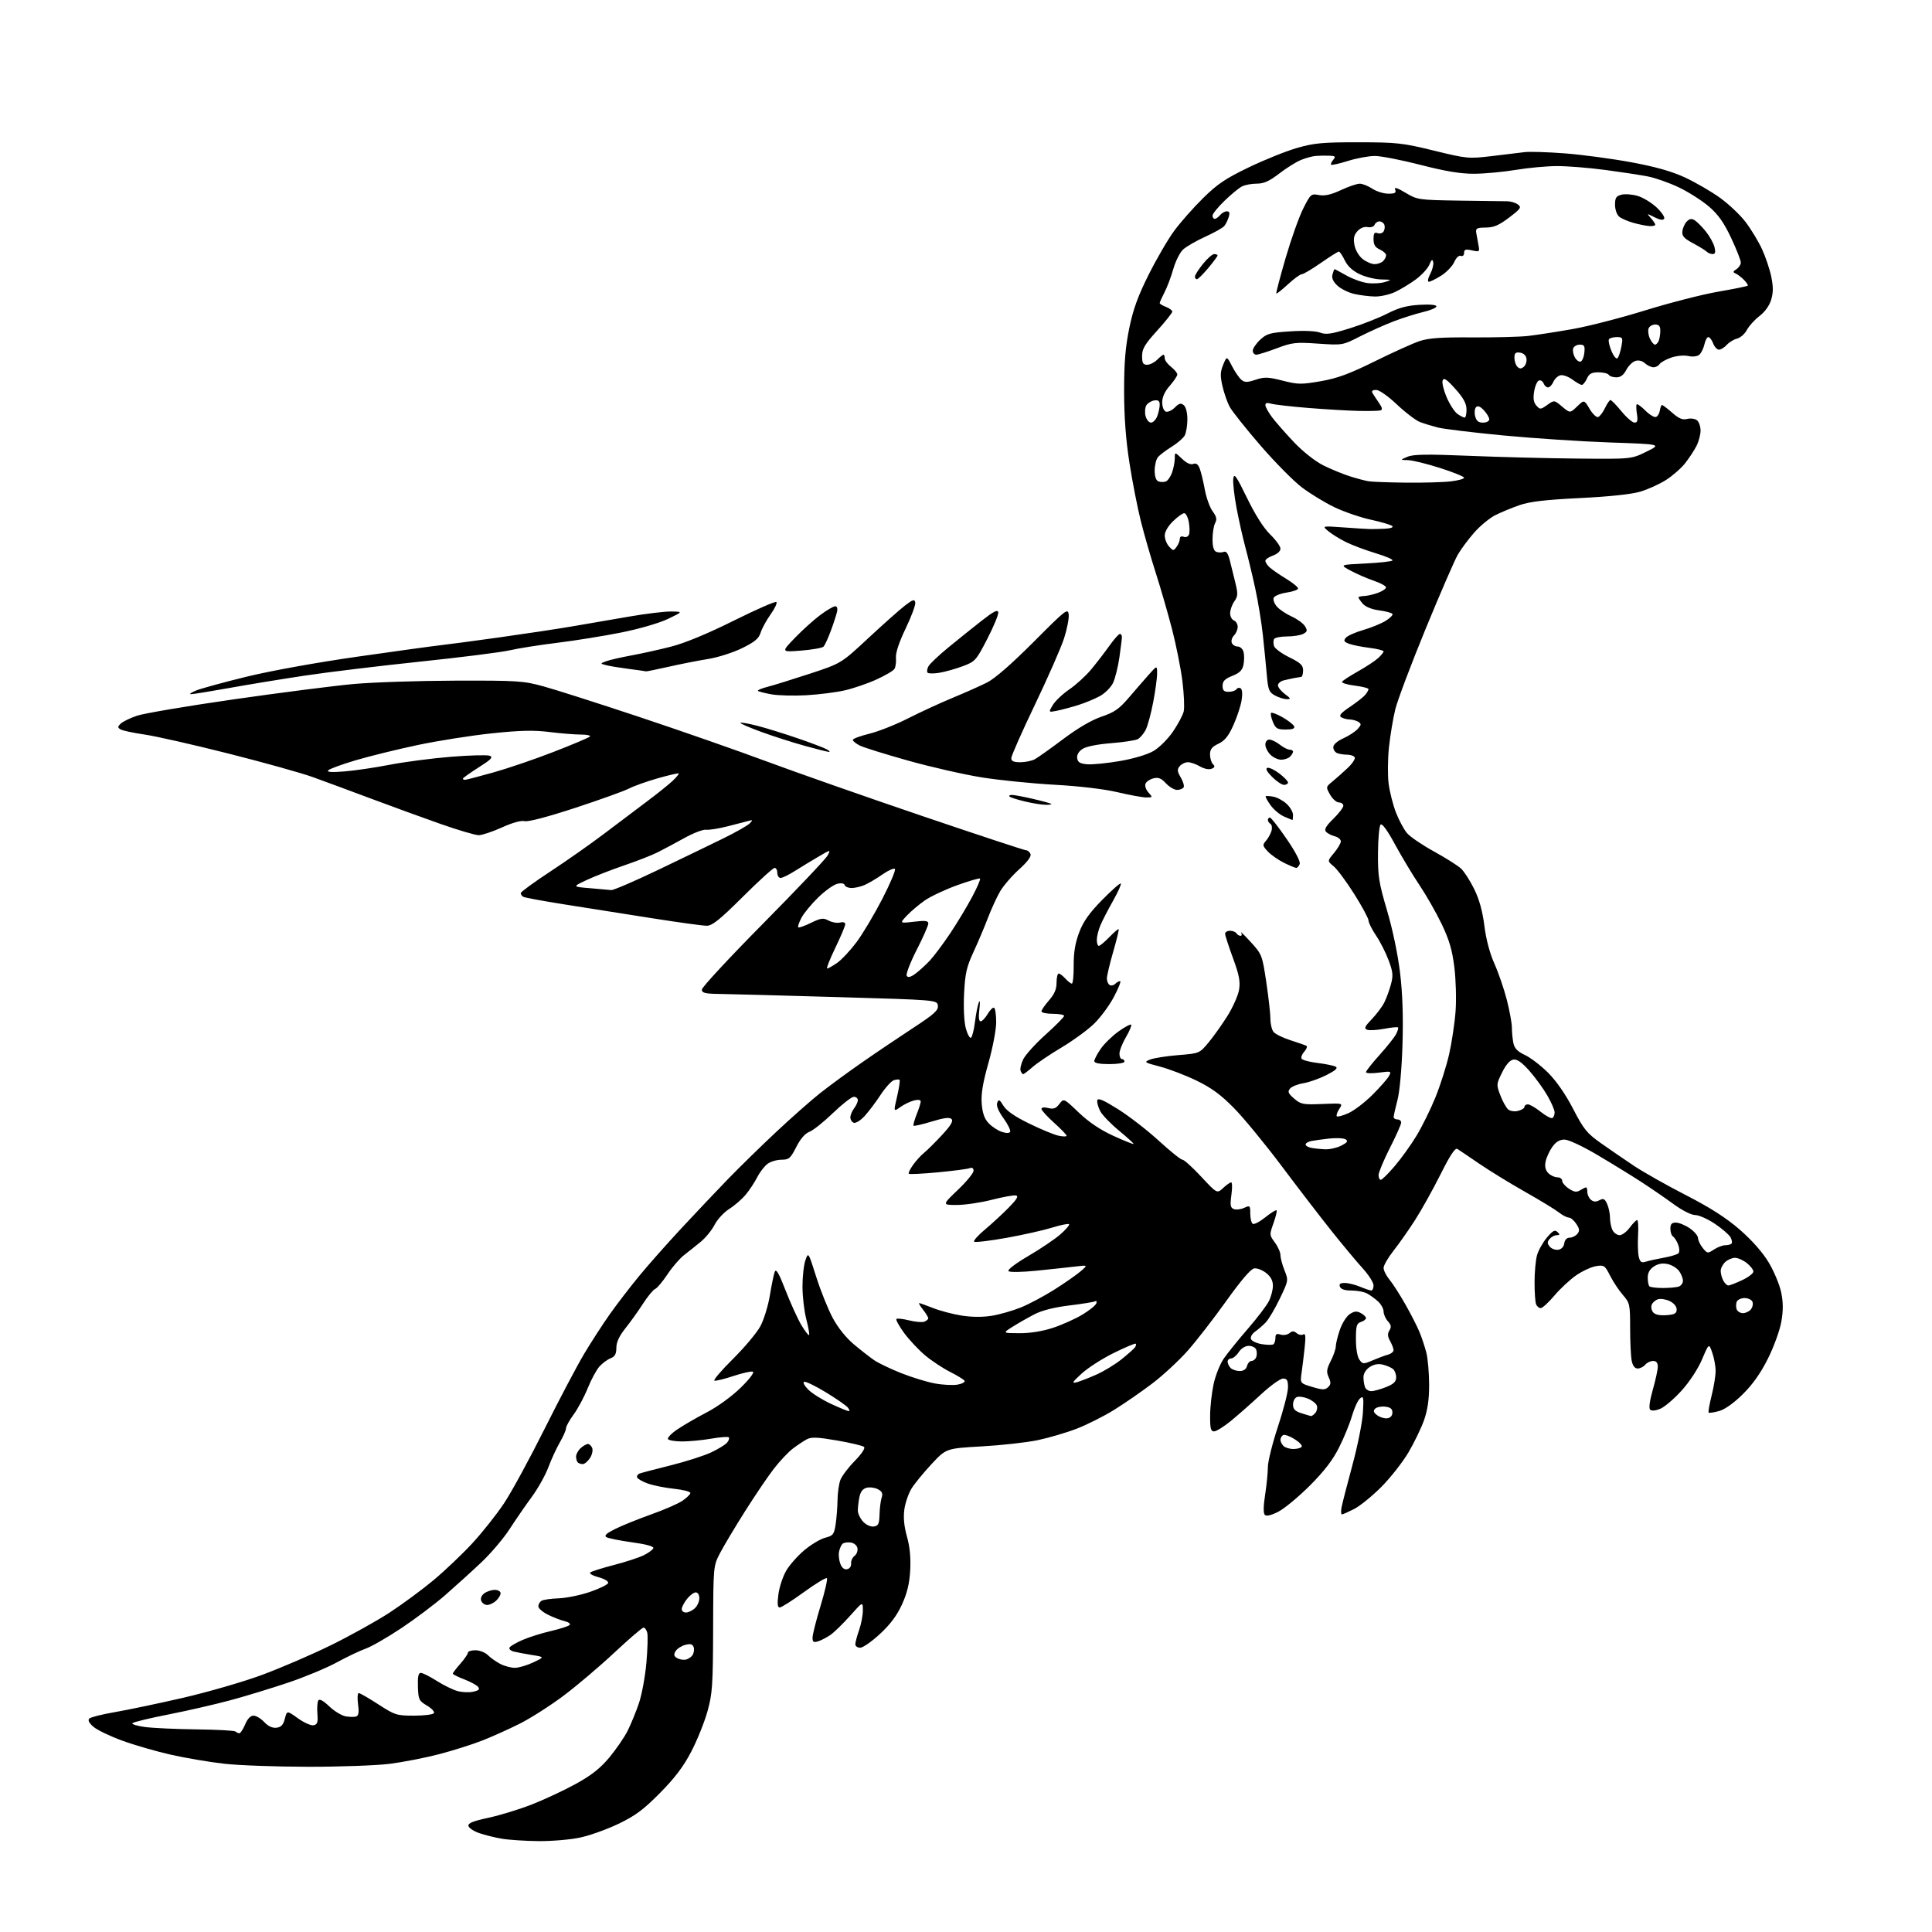 <?xml version="1.0" encoding="UTF-8" standalone="no"?>
<svg 
  version="1.1" 
  xmlns="http://www.w3.org/2000/svg" 
  xmlns:xlink="http://www.w3.org/1999/xlink" 
  xmlns:svg="http://www.w3.org/2000/svg"
  xmlns:rdf="http://www.w3.org/1999/02/22-rdf-syntax-ns#"
  xmlns:cc="http://creativecommons.org/ns#"
  xmlns:dc="http://purl.org/dc/elements/1.1/"
  viewBox="0 0 768 768"
  width="768"
  height="768"
>
<style>svg {background-color: white; }</style>"
<path stroke="none" fill="black" fill-rule="evenodd" d="M214.00,731.87C208.78,731.81 202.25,731.39 199.50,730.92C196.75,730.46 192.70,729.45 190.50,728.69C188.30,727.93 186.37,726.64 186.21,725.83C186.00,724.73 188.05,723.90 194.21,722.58C198.77,721.60 206.55,719.21 211.50,717.27C216.45,715.33 224.28,711.67 228.90,709.12C235.09,705.72 238.59,702.96 242.18,698.67C244.86,695.46 248.13,690.70 249.46,688.08C250.78,685.46 252.82,680.49 253.99,677.04C255.15,673.58 256.49,666.31 256.96,660.89C257.43,655.46 257.58,650.12 257.29,649.01C257.00,647.91 256.34,647.00 255.81,647.00C255.28,647.00 250.05,651.49 244.17,656.99C238.30,662.48 229.22,670.18 224.00,674.09C218.78,678.00 211.02,682.96 206.76,685.11C202.50,687.26 195.75,690.30 191.76,691.87C187.77,693.44 180.00,695.90 174.50,697.33C169.00,698.76 160.22,700.47 155.00,701.14C149.78,701.80 135.15,702.34 122.50,702.32C109.85,702.31 94.78,701.76 89.00,701.10C83.22,700.44 73.78,698.84 68.00,697.54C62.22,696.24 53.52,693.73 48.66,691.96C43.79,690.19 38.62,687.71 37.16,686.44C35.39,684.91 34.84,683.81 35.50,683.15C36.05,682.61 40.66,681.45 45.74,680.58C50.82,679.71 62.97,677.16 72.74,674.91C82.51,672.66 96.58,668.59 104.00,665.86C111.42,663.13 123.80,657.80 131.50,654.02C139.20,650.23 149.69,644.41 154.82,641.06C159.94,637.72 167.86,631.88 172.41,628.08C176.95,624.28 183.90,617.67 187.85,613.38C191.80,609.10 197.44,601.97 200.39,597.54C203.34,593.11 210.58,579.81 216.48,567.99C222.39,556.17 229.51,542.67 232.31,538.00C235.11,533.33 239.63,526.35 242.35,522.50C245.07,518.65 250.24,511.90 253.85,507.50C257.45,503.10 265.15,494.40 270.95,488.17C276.75,481.94 285.10,473.12 289.50,468.58C293.90,464.03 302.45,455.68 308.50,450.01C314.55,444.33 322.43,437.38 326.00,434.55C329.57,431.72 337.00,426.28 342.49,422.46C347.98,418.63 357.13,412.46 362.81,408.74C371.41,403.12 373.08,401.61 372.82,399.74C372.50,397.50 372.50,397.50 332.50,396.35C310.50,395.71 289.46,395.15 285.75,395.10C280.22,395.02 279.00,394.71 279.00,393.37C279.00,392.47 289.96,380.66 303.35,367.12C316.74,353.58 328.28,341.41 328.98,340.08C330.25,337.66 330.25,337.66 325.38,340.52C322.69,342.09 318.50,344.64 316.05,346.18C313.61,347.73 311.02,349.00 310.30,349.00C309.59,349.00 309.00,348.10 309.00,347.00C309.00,345.90 308.51,345.00 307.91,345.00C307.32,345.00 301.63,350.17 295.27,356.50C286.08,365.64 283.13,368.00 280.92,368.00C279.39,368.00 269.45,366.63 258.82,364.95C248.19,363.28 232.62,360.82 224.22,359.49C215.81,358.16 208.50,356.81 207.97,356.48C207.44,356.15 207.00,355.50 207.00,355.03C207.00,354.55 212.29,350.69 218.75,346.45C225.21,342.20 234.78,335.49 240.00,331.53C245.22,327.57 252.88,321.81 257.00,318.72C261.12,315.64 265.77,311.92 267.32,310.46C268.86,308.99 269.98,307.64 269.79,307.46C269.60,307.27 265.86,308.14 261.47,309.38C257.09,310.63 251.96,312.46 250.08,313.44C248.19,314.42 238.59,317.88 228.74,321.11C217.76,324.72 209.95,326.77 208.55,326.42C207.14,326.07 203.73,327.01 199.50,328.93C195.77,330.62 191.63,332.00 190.29,332.00C188.96,332.00 182.16,330.00 175.18,327.55C168.21,325.10 155.75,320.56 147.50,317.47C139.25,314.38 128.83,310.52 124.35,308.91C119.86,307.29 104.79,303.08 90.85,299.56C76.91,296.03 61.86,292.62 57.41,291.98C52.96,291.34 48.69,290.42 47.91,289.94C46.71,289.20 46.72,288.86 48.00,287.63C48.83,286.84 51.75,285.43 54.50,284.50C57.25,283.57 74.57,280.64 93.00,277.99C111.43,275.35 132.80,272.61 140.50,271.91C148.20,271.21 166.43,270.61 181.00,270.57C205.76,270.50 208.06,270.65 216.00,272.83C220.68,274.10 237.78,279.57 254.00,284.96C270.23,290.36 293.18,298.37 305.00,302.77C316.82,307.16 344.55,316.89 366.62,324.38C388.68,331.87 407.26,338.00 407.90,338.00C408.54,338.00 409.32,338.68 409.64,339.50C410.01,340.47 408.40,342.63 405.08,345.62C402.26,348.15 398.87,352.09 397.54,354.37C396.22,356.64 394.03,361.43 392.67,365.00C391.31,368.57 388.73,374.65 386.95,378.50C384.22,384.41 383.64,386.98 383.24,395.00C382.96,400.63 383.24,406.24 383.93,408.78C384.57,411.13 385.49,412.81 385.98,412.51C386.46,412.21 387.18,409.39 387.57,406.23C387.95,403.08 388.64,399.60 389.08,398.50C389.56,397.32 389.65,398.44 389.31,401.25C388.93,404.34 389.11,406.00 389.81,406.00C390.40,406.00 391.67,404.67 392.63,403.05C393.58,401.43 394.73,400.34 395.18,400.61C395.63,400.89 396.00,403.49 396.00,406.39C396.00,409.28 394.61,416.57 392.91,422.58C390.66,430.54 389.94,434.92 390.25,438.76C390.54,442.46 391.34,444.74 392.96,446.45C394.21,447.79 396.53,449.34 398.10,449.89C399.88,450.50 401.18,450.52 401.54,449.94C401.86,449.42 400.69,447.00 398.93,444.55C396.84,441.64 395.97,439.51 396.41,438.36C396.99,436.86 397.34,437.04 398.88,439.56C400.09,441.55 403.42,443.86 409.09,446.62C413.71,448.89 418.96,451.06 420.75,451.45C422.54,451.84 424.00,451.85 424.00,451.48C424.00,451.11 421.75,448.78 419.00,446.31C416.25,443.84 414.00,441.36 414.00,440.80C414.00,440.20 415.09,440.06 416.69,440.46C418.81,440.99 419.76,440.64 421.12,438.84C422.85,436.55 422.85,436.55 428.83,442.26C432.84,446.08 437.37,449.13 442.56,451.50C446.82,453.44 450.44,454.90 450.60,454.74C450.76,454.58 448.17,452.21 444.85,449.47C441.53,446.74 438.15,443.23 437.35,441.68C436.54,440.13 436.02,438.21 436.19,437.40C436.42,436.32 438.60,437.25 444.50,440.96C448.90,443.73 456.18,449.37 460.68,453.50C465.17,457.62 469.38,461.00 470.03,461.00C470.68,461.00 474.04,464.04 477.50,467.75C483.79,474.50 483.79,474.50 486.21,472.25C487.54,471.01 488.98,470.00 489.41,470.00C489.84,470.00 489.88,472.25 489.50,475.00C488.93,479.13 489.10,480.10 490.47,480.63C491.38,480.98 493.22,480.76 494.56,480.15C496.89,479.09 497.00,479.20 497.00,482.46C497.00,484.34 497.45,486.16 497.99,486.49C498.54,486.83 500.79,485.66 502.99,483.89C505.20,482.12 507.20,480.87 507.45,481.12C507.70,481.37 507.15,483.67 506.23,486.24C504.59,490.80 504.60,490.97 506.78,493.91C508.00,495.57 509.00,497.83 509.00,498.94C509.00,500.05 509.72,502.77 510.61,504.98C512.21,508.97 512.19,509.06 508.73,516.25C506.82,520.24 504.31,524.47 503.16,525.67C502.02,526.86 500.10,528.52 498.91,529.35C497.70,530.19 496.98,531.50 497.28,532.29C497.58,533.07 499.51,533.98 501.57,534.32C503.63,534.65 505.69,534.69 506.16,534.40C506.62,534.12 507.00,532.98 507.00,531.87C507.00,530.30 507.45,530.01 509.05,530.52C510.17,530.87 511.75,530.62 512.55,529.96C513.68,529.02 514.32,529.02 515.46,529.96C516.26,530.63 517.44,530.85 518.09,530.45C518.96,529.91 519.10,531.23 518.63,535.61C518.29,538.85 517.73,543.39 517.40,545.69C516.80,549.88 516.80,549.88 521.65,551.33C525.73,552.56 526.73,552.57 527.93,551.43C529.08,550.34 529.12,549.57 528.18,547.49C527.20,545.34 527.34,544.26 529.00,541.00C530.10,538.84 531.00,536.24 531.00,535.22C531.00,534.19 531.72,531.23 532.61,528.63C533.50,526.03 535.27,523.22 536.54,522.38C538.34,521.20 539.34,521.11 540.93,521.96C542.07,522.57 543.00,523.47 543.00,523.97C543.00,524.46 542.10,525.15 541.00,525.50C539.28,526.05 539.00,527.01 539.00,532.38C539.00,536.12 539.56,539.38 540.39,540.51C541.70,542.32 541.96,542.33 545.64,540.76C547.76,539.86 550.51,538.83 551.75,538.49C552.99,538.15 553.98,537.33 553.96,536.68C553.95,536.03 553.32,534.40 552.58,533.06C551.57,531.24 551.50,530.17 552.32,528.86C553.16,527.51 553.02,526.68 551.71,525.23C550.77,524.19 550.00,522.44 550.00,521.35C550.00,520.25 548.99,518.43 547.75,517.30C546.51,516.17 544.52,514.74 543.32,514.12C542.11,513.51 539.35,513.00 537.17,513.00C534.58,513.00 533.02,512.48 532.64,511.50C532.22,510.41 532.75,510.00 534.56,510.00C535.94,510.00 538.68,510.67 540.65,511.50C542.63,512.32 544.64,513.00 545.12,513.00C545.60,513.00 546.00,512.08 546.00,510.96C546.00,509.83 544.07,506.80 541.71,504.21C539.36,501.62 533.83,495.00 529.44,489.50C525.05,484.00 516.06,472.31 509.48,463.53C502.89,454.74 494.35,444.36 490.50,440.45C485.25,435.12 481.52,432.40 475.54,429.51C471.17,427.40 464.64,424.91 461.04,423.97C454.84,422.35 454.64,422.21 457.16,421.19C458.62,420.60 463.64,419.81 468.30,419.43C476.78,418.74 476.80,418.74 480.39,414.44C482.37,412.07 485.77,407.29 487.95,403.81C490.12,400.34 492.20,395.64 492.56,393.37C493.08,390.11 492.56,387.45 490.11,380.80C488.40,376.15 487.00,371.83 487.00,371.18C487.00,370.53 487.87,370.00 488.94,370.00C490.01,370.00 491.16,370.45 491.50,371.00C491.84,371.55 492.57,372.00 493.12,372.00C493.67,372.00 493.78,371.44 493.38,370.75C492.97,370.06 494.68,371.74 497.19,374.48C501.64,379.36 501.76,379.67 503.38,390.48C504.28,396.54 505.02,403.10 505.01,405.06C505.01,407.02 505.56,409.33 506.25,410.20C506.94,411.06 509.98,412.56 513.00,413.52C516.02,414.48 518.87,415.48 519.32,415.73C519.76,415.99 519.38,417.03 518.47,418.04C517.55,419.05 517.08,420.32 517.42,420.87C517.76,421.41 520.61,422.17 523.77,422.55C526.92,422.93 530.14,423.59 530.93,424.01C531.96,424.57 530.93,425.51 527.26,427.37C524.46,428.79 520.34,430.24 518.10,430.60C515.87,430.96 513.48,431.92 512.80,432.74C511.78,433.97 512.07,434.66 514.45,436.71C517.11,439.00 517.98,439.16 525.62,438.85C533.90,438.50 533.90,438.50 532.37,440.84C531.53,442.12 531.10,443.43 531.41,443.74C531.72,444.06 533.82,443.48 536.07,442.47C538.32,441.46 542.62,438.16 545.63,435.15C548.64,432.15 551.58,428.79 552.16,427.70C553.18,425.80 552.99,425.74 548.11,426.39C545.30,426.76 543.00,426.68 543.00,426.20C543.00,425.73 545.40,422.68 548.34,419.42C551.28,416.16 554.24,412.45 554.92,411.16C555.60,409.88 555.97,408.64 555.74,408.41C555.51,408.18 553.01,408.43 550.17,408.97C547.34,409.50 544.31,409.67 543.44,409.34C542.15,408.84 542.50,408.05 545.32,405.12C547.22,403.13 549.46,400.15 550.28,398.50C551.11,396.85 552.29,393.62 552.91,391.33C553.87,387.77 553.73,386.36 551.98,381.68C550.85,378.66 548.60,374.24 546.98,371.85C545.36,369.46 544.03,366.80 544.02,365.95C544.01,365.09 541.47,360.37 538.37,355.45C535.27,350.53 531.58,345.55 530.17,344.38C527.60,342.27 527.60,342.27 530.30,339.06C531.78,337.29 533.00,335.21 533.00,334.44C533.00,333.67 531.89,332.76 530.54,332.42C529.19,332.08 527.63,331.25 527.07,330.58C526.33,329.70 527.15,328.28 530.03,325.48C532.21,323.34 534.00,321.01 534.00,320.30C534.00,319.58 533.21,319.00 532.25,318.99C531.29,318.99 529.71,317.61 528.75,315.92C527.02,312.87 527.03,312.82 529.66,310.67C531.12,309.48 533.85,307.05 535.73,305.28C537.61,303.50 538.86,301.59 538.52,301.03C538.17,300.46 536.82,300.00 535.52,300.00C534.23,300.00 532.45,299.73 531.58,299.39C530.71,299.06 530.00,298.00 530.00,297.04C530.00,295.98 531.55,294.61 533.97,293.51C536.15,292.53 538.72,290.86 539.68,289.80C541.18,288.14 541.22,287.75 539.96,286.95C539.16,286.45 537.60,286.02 536.50,286.00C535.40,285.98 533.89,285.58 533.14,285.11C532.13,284.47 533.03,283.41 536.64,280.98C539.31,279.19 542.06,277.02 542.75,276.17C543.44,275.32 544.00,274.31 544.00,273.92C544.00,273.54 541.52,272.92 538.49,272.54C535.45,272.16 533.21,271.46 533.51,270.99C533.80,270.51 536.62,268.68 539.77,266.91C542.92,265.14 546.51,262.79 547.75,261.67C548.99,260.56 550.00,259.33 550.00,258.94C550.00,258.55 547.44,257.91 544.32,257.52C541.19,257.13 537.54,256.40 536.21,255.89C534.24,255.14 534.01,254.70 534.98,253.53C535.63,252.74 538.72,251.36 541.83,250.46C544.95,249.56 548.97,247.92 550.76,246.83C552.55,245.73 553.79,244.48 553.53,244.05C553.26,243.62 550.88,242.98 548.24,242.63C545.27,242.23 542.78,241.22 541.72,239.98C540.77,238.88 540.00,237.76 540.00,237.49C540.00,237.22 541.01,236.97 542.25,236.92C543.49,236.88 545.96,236.32 547.74,235.67C549.51,235.03 550.96,234.05 550.95,233.50C550.95,232.95 548.81,231.78 546.21,230.89C543.61,230.01 539.46,228.21 536.99,226.89C532.50,224.50 532.50,224.50 542.67,224.00C548.26,223.72 553.14,223.19 553.52,222.81C553.90,222.43 550.90,221.13 546.86,219.92C542.81,218.70 537.47,216.70 534.99,215.46C532.51,214.22 529.36,212.27 527.99,211.12C525.50,209.04 525.50,209.04 534.00,209.65C538.67,209.99 543.40,210.29 544.50,210.31C545.60,210.34 548.28,210.28 550.45,210.18C552.79,210.07 554.01,209.64 553.45,209.12C552.93,208.64 549.08,207.49 544.90,206.58C540.72,205.67 534.19,203.43 530.40,201.60C526.60,199.77 520.80,196.23 517.50,193.73C514.20,191.22 506.77,183.71 501.00,177.03C495.23,170.35 489.74,163.44 488.80,161.69C487.87,159.94 486.58,156.25 485.95,153.50C485.01,149.43 485.06,147.84 486.23,145.00C487.67,141.50 487.67,141.50 489.76,145.57C490.91,147.80 492.58,150.23 493.46,150.97C494.80,152.08 495.74,152.07 499.14,150.95C502.67,149.79 504.09,149.84 509.85,151.31C515.91,152.86 517.25,152.88 525.00,151.54C531.63,150.38 536.36,148.64 546.50,143.63C553.65,140.09 561.65,136.48 564.27,135.60C567.93,134.38 572.85,134.03 585.27,134.12C594.20,134.18 604.20,133.92 607.50,133.54C610.80,133.16 618.66,131.95 624.96,130.84C631.27,129.74 644.32,126.38 653.96,123.39C663.61,120.40 676.64,117.05 682.93,115.96C689.22,114.87 694.54,113.79 694.76,113.57C694.99,113.35 694.29,112.29 693.21,111.21C692.13,110.13 690.63,108.99 689.87,108.68C688.79,108.24 688.87,107.88 690.25,107.01C691.21,106.40 692.00,105.20 692.00,104.35C692.00,103.49 690.28,99.12 688.17,94.62C685.33,88.56 683.07,85.34 679.42,82.18C676.71,79.84 671.35,76.40 667.50,74.55C663.65,72.70 658.02,70.71 655.00,70.13C651.98,69.54 644.29,68.38 637.92,67.53C631.55,66.69 623.00,66.01 618.92,66.02C614.84,66.03 607.45,66.71 602.50,67.54C597.55,68.36 590.12,69.05 586.00,69.07C580.59,69.09 574.65,68.11 564.71,65.55C557.12,63.60 548.95,62.00 546.55,62.00C544.14,62.00 539.34,62.88 535.88,63.96C532.42,65.04 529.39,65.72 529.15,65.48C528.91,65.24 529.28,64.36 529.98,63.52C531.06,62.22 530.83,61.98 528.37,61.89C526.79,61.83 524.38,61.87 523.00,61.99C521.62,62.10 518.95,62.84 517.05,63.63C515.15,64.42 511.29,66.85 508.46,69.03C504.58,72.02 502.40,73.00 499.59,73.00C497.54,73.00 494.89,73.50 493.68,74.12C492.48,74.73 489.36,77.30 486.75,79.83C484.14,82.36 482.00,85.00 482.00,85.71C482.00,86.42 482.39,87.00 482.88,87.00C483.36,87.00 484.32,86.33 485.00,85.50C485.68,84.68 486.90,84.00 487.69,84.00C488.73,84.00 488.94,84.64 488.44,86.25C488.07,87.49 487.28,89.10 486.69,89.82C486.11,90.55 482.69,92.48 479.09,94.11C475.49,95.75 471.52,98.04 470.26,99.22C469.01,100.40 467.28,103.87 466.41,106.93C465.54,109.99 463.97,114.16 462.91,116.20C461.86,118.23 461.00,120.16 461.00,120.47C461.00,120.79 462.12,121.48 463.50,122.00C464.87,122.52 466.00,123.37 466.00,123.87C466.00,124.38 463.30,127.78 460.00,131.42C455.08,136.84 454.00,138.67 454.00,141.52C454.00,144.33 454.38,145.00 456.00,145.00C457.10,145.00 458.90,144.10 460.00,143.00C461.10,141.90 462.23,141.00 462.50,141.00C462.78,141.00 463.00,141.64 463.00,142.43C463.00,143.21 464.12,144.74 465.50,145.82C466.88,146.90 468.00,148.27 468.00,148.86C468.00,149.45 466.65,151.47 465.00,153.35C463.02,155.60 462.00,157.84 462.00,159.91C462.00,161.71 462.61,163.30 463.42,163.61C464.21,163.91 465.81,163.19 466.99,162.01C468.70,160.30 469.43,160.11 470.57,161.06C471.42,161.76 472.00,164.05 472.00,166.69C472.00,169.13 471.53,172.01 470.96,173.08C470.38,174.15 468.02,176.20 465.71,177.62C463.39,179.05 460.94,180.93 460.25,181.80C459.56,182.67 459.00,185.05 459.00,187.08C459.00,189.45 459.54,190.99 460.50,191.36C461.33,191.68 462.64,191.69 463.43,191.39C464.22,191.09 465.34,189.46 465.93,187.77C466.52,186.08 467.00,183.56 467.00,182.16C467.00,179.63 467.00,179.63 469.84,182.34C471.64,184.07 473.28,184.83 474.32,184.43C475.48,183.99 476.25,184.53 476.91,186.27C477.43,187.62 478.34,191.38 478.93,194.62C479.53,197.85 480.92,201.74 482.04,203.25C483.61,205.38 483.83,206.45 483.03,207.94C482.46,209.00 482.00,211.87 482.00,214.33C482.00,217.37 482.48,218.97 483.50,219.36C484.32,219.68 485.65,219.69 486.44,219.39C487.46,218.99 488.16,219.96 488.85,222.67C489.38,224.77 490.38,228.80 491.06,231.61C492.15,236.07 492.10,237.02 490.65,239.08C489.74,240.38 489.00,242.48 489.00,243.75C489.00,245.02 489.67,246.32 490.50,246.64C491.32,246.95 492.00,248.10 492.00,249.18C492.00,250.26 491.34,251.80 490.54,252.60C489.74,253.40 489.34,254.72 489.65,255.53C489.96,256.34 491.01,257.00 491.99,257.00C492.97,257.00 494.02,257.97 494.33,259.15C494.64,260.33 494.63,262.61 494.31,264.21C493.86,266.43 492.80,267.50 489.86,268.67C486.89,269.86 486.00,270.77 486.00,272.61C486.00,274.48 486.53,275.00 488.44,275.00C489.78,275.00 491.16,274.54 491.51,273.98C491.86,273.42 492.61,273.26 493.18,273.61C493.80,274.00 493.96,275.88 493.56,278.36C493.20,280.62 491.73,285.07 490.30,288.26C488.35,292.61 486.87,294.44 484.35,295.64C481.78,296.86 481.00,297.85 481.00,299.91C481.00,301.39 481.53,303.13 482.17,303.77C483.06,304.66 482.91,305.10 481.56,305.62C480.54,306.01 478.58,305.59 476.98,304.65C475.45,303.74 473.30,303.00 472.22,303.00C471.13,303.00 469.66,303.70 468.95,304.57C467.87,305.86 467.94,306.63 469.38,309.07C470.33,310.68 470.84,312.45 470.50,313.00C470.16,313.55 468.99,314.00 467.89,314.00C466.80,314.00 464.81,312.82 463.48,311.38C461.61,309.36 460.47,308.92 458.49,309.41C457.07,309.77 455.65,310.74 455.34,311.57C455.02,312.40 455.56,313.96 456.53,315.04C458.26,316.94 458.23,317.00 455.69,317.00C454.25,317.00 449.12,316.07 444.29,314.93C438.92,313.66 429.15,312.50 419.17,311.95C410.18,311.45 397.13,310.13 390.17,309.01C383.20,307.90 370.07,304.90 361.00,302.36C351.93,299.82 343.26,297.12 341.75,296.35C340.24,295.58 339.00,294.57 339.00,294.12C339.00,293.66 341.97,292.55 345.60,291.66C349.24,290.76 356.17,288.01 361.02,285.54C365.86,283.08 373.80,279.42 378.66,277.41C383.52,275.40 389.70,272.65 392.39,271.30C395.50,269.72 402.21,263.87 410.89,255.16C423.71,242.29 424.52,241.66 424.82,244.29C425.00,245.82 424.16,250.09 422.97,253.79C421.77,257.48 416.57,269.33 411.40,280.12C406.23,290.91 402.00,300.48 402.00,301.37C402.00,302.57 402.94,303.00 405.57,303.00C407.53,303.00 410.11,302.47 411.32,301.83C412.52,301.19 417.60,297.58 422.61,293.81C428.44,289.43 433.95,286.21 437.89,284.88C442.97,283.16 444.88,281.83 448.78,277.27C451.37,274.23 454.95,270.12 456.72,268.12C459.95,264.50 459.95,264.50 459.97,267.64C459.99,269.37 459.29,274.52 458.42,279.09C457.56,283.65 456.20,288.64 455.41,290.17C454.62,291.69 453.20,293.34 452.24,293.84C451.28,294.33 446.50,295.05 441.62,295.43C436.26,295.85 431.78,296.75 430.32,297.71C428.78,298.72 428.01,300.06 428.20,301.40C428.43,303.03 429.32,303.57 432.22,303.81C434.26,303.98 440.11,303.40 445.20,302.52C450.73,301.56 456.11,299.95 458.57,298.51C460.84,297.18 464.31,293.71 466.29,290.80C468.28,287.88 470.19,284.29 470.54,282.81C470.90,281.33 470.66,275.93 470.03,270.81C469.39,265.69 467.52,256.32 465.88,250.00C464.23,243.68 461.33,233.64 459.42,227.69C457.51,221.75 454.85,212.52 453.51,207.19C452.17,201.86 450.13,191.43 448.97,184.00C447.53,174.76 446.86,165.77 446.85,155.50C446.84,144.26 447.36,138.00 448.89,130.50C450.44,122.96 452.34,117.71 456.62,109.16C459.74,102.93 464.30,95.09 466.77,91.75C469.23,88.40 474.38,82.57 478.21,78.79C483.93,73.15 487.20,70.95 496.48,66.49C502.70,63.50 511.32,60.04 515.64,58.80C522.39,56.86 525.83,56.54 540.00,56.56C555.24,56.57 557.53,56.82 570.00,59.87C583.13,63.08 583.76,63.14 593.00,62.05C598.23,61.43 604.12,60.72 606.10,60.47C608.08,60.23 615.28,60.45 622.10,60.97C628.92,61.50 640.75,63.08 648.38,64.49C658.06,66.28 664.51,68.10 669.72,70.51C673.82,72.40 680.07,76.02 683.60,78.54C687.13,81.06 691.79,85.45 693.94,88.31C696.10,91.16 699.01,95.97 700.41,99.00C701.81,102.03 703.47,106.94 704.09,109.92C704.93,113.96 704.92,116.32 704.07,119.15C703.37,121.48 701.57,123.99 699.41,125.64C697.47,127.12 695.23,129.60 694.42,131.15C693.62,132.70 691.88,134.24 690.56,134.58C689.23,134.91 687.37,136.04 686.42,137.09C685.47,138.14 684.07,139.00 683.32,139.00C682.57,139.00 681.52,137.88 681.00,136.50C680.48,135.13 679.62,134.00 679.10,134.00C678.58,134.00 677.87,135.32 677.52,136.93C677.16,138.54 676.24,140.38 675.48,141.02C674.65,141.71 672.85,141.91 671.07,141.51C669.36,141.14 666.42,141.42 664.28,142.17C662.20,142.90 660.14,144.05 659.70,144.74C659.26,145.44 658.17,146.00 657.28,146.00C656.39,146.00 654.87,145.28 653.90,144.41C652.81,143.42 651.36,143.07 650.06,143.48C648.92,143.84 647.30,145.46 646.46,147.07C645.42,149.08 644.19,150.00 642.53,150.00C641.20,150.00 639.84,149.55 639.50,149.00C639.16,148.45 637.32,148.00 635.42,148.00C632.70,148.00 631.71,148.53 630.82,150.50C630.19,151.88 629.28,153.00 628.80,153.00C628.32,153.00 626.64,152.06 625.08,150.90C623.52,149.75 621.40,148.96 620.37,149.16C619.34,149.35 618.06,150.52 617.51,151.76C616.97,152.99 616.01,154.00 615.37,154.00C614.73,154.00 613.94,153.29 613.61,152.42C613.27,151.55 612.44,151.02 611.75,151.25C611.07,151.48 610.21,153.43 609.85,155.58C609.38,158.42 609.62,159.98 610.73,161.22C612.18,162.85 612.42,162.84 615.05,160.97C617.83,158.99 617.83,158.99 620.97,161.63C624.11,164.27 624.11,164.27 626.92,161.58C629.73,158.88 629.73,158.88 631.88,162.52C633.06,164.52 634.58,165.99 635.26,165.78C635.94,165.57 637.17,163.97 638.00,162.22C638.83,160.47 639.81,159.03 640.18,159.02C640.56,159.01 642.53,161.03 644.55,163.50C646.58,165.98 648.92,168.00 649.75,168.00C650.91,168.00 651.13,167.21 650.71,164.59C650.40,162.71 650.37,160.97 650.62,160.71C650.88,160.45 652.42,161.58 654.05,163.20C655.68,164.83 657.57,165.98 658.25,165.75C658.94,165.53 659.64,164.37 659.82,163.17C660.00,161.98 660.39,161.00 660.69,161.00C660.99,161.00 662.81,162.38 664.74,164.08C667.40,166.41 668.84,167.01 670.72,166.53C672.08,166.19 673.82,166.44 674.60,167.08C675.37,167.72 676.00,169.56 676.00,171.17C676.00,172.78 675.26,175.54 674.36,177.30C673.46,179.06 671.44,182.14 669.86,184.15C668.28,186.15 664.86,189.15 662.25,190.81C659.64,192.47 655.02,194.56 652.00,195.45C648.54,196.48 639.64,197.42 628.00,197.99C614.19,198.67 608.09,199.39 603.95,200.83C600.90,201.89 596.57,203.69 594.32,204.83C592.08,205.98 588.34,209.07 586.02,211.71C583.70,214.34 580.76,218.30 579.49,220.50C578.22,222.70 572.46,235.97 566.70,250.00C560.94,264.02 555.51,278.43 554.64,282.00C553.77,285.57 552.64,292.32 552.14,297.00C551.64,301.68 551.58,308.20 552.00,311.50C552.43,314.80 553.74,319.98 554.92,323.00C556.09,326.02 558.05,329.69 559.28,331.15C560.50,332.60 565.33,335.90 570.00,338.46C574.67,341.03 579.53,344.10 580.79,345.28C582.05,346.46 584.42,350.15 586.04,353.46C588.04,357.53 589.34,362.27 590.06,368.00C590.72,373.34 592.20,378.94 594.05,383.07C595.67,386.68 597.89,393.16 598.99,397.48C600.10,401.79 601.00,406.77 601.00,408.53C601.00,410.30 601.27,413.04 601.59,414.62C602.02,416.74 603.24,418.00 606.21,419.39C608.42,420.43 612.57,423.61 615.43,426.47C618.70,429.74 622.38,435.06 625.35,440.81C629.50,448.85 630.81,450.47 636.28,454.35C639.70,456.77 645.62,460.83 649.42,463.37C653.23,465.91 662.56,471.18 670.16,475.08C679.96,480.12 686.19,484.11 691.63,488.84C696.45,493.04 700.69,497.84 703.09,501.85C705.18,505.34 707.41,510.67 708.04,513.69C708.87,517.68 708.89,520.88 708.12,525.34C707.53,528.76 705.17,535.28 702.82,540.00C699.92,545.80 696.74,550.31 692.82,554.19C689.21,557.76 685.67,560.27 683.34,560.92C681.29,561.48 679.43,561.76 679.21,561.54C678.98,561.32 679.52,558.26 680.40,554.75C681.28,551.24 681.99,546.83 681.98,544.94C681.98,543.05 681.38,539.80 680.65,537.71C679.33,533.92 679.33,533.92 676.59,540.38C674.97,544.18 671.64,549.26 668.47,552.77C665.51,556.05 661.69,559.30 659.99,560.01C658.07,560.80 656.53,560.93 655.95,560.35C655.38,559.78 655.78,556.77 657.01,552.46C658.10,548.64 659.00,544.49 659.00,543.25C659.00,541.72 658.40,541.00 657.12,541.00C656.09,541.00 654.68,541.67 654.00,542.50C653.32,543.33 651.97,544.00 651.00,544.00C649.84,544.00 649.04,542.95 648.62,540.88C648.28,539.16 648.00,533.32 648.00,527.91C648.00,518.51 647.87,517.92 645.13,514.78C643.56,512.98 641.27,509.53 640.05,507.13C637.97,503.02 637.64,502.80 634.45,503.31C632.58,503.62 629.04,505.25 626.57,506.95C624.11,508.65 620.20,512.28 617.89,515.02C615.58,517.76 613.13,520.00 612.45,520.00C611.77,520.00 610.94,519.29 610.61,518.42C610.27,517.55 610.00,513.61 610.01,509.67C610.01,505.73 610.45,500.92 610.99,498.98C611.53,497.05 613.29,493.90 614.90,491.98C617.26,489.18 618.09,488.74 619.12,489.75C620.16,490.76 620.10,491.00 618.82,491.00C617.95,491.00 616.68,491.68 616.00,492.50C615.01,493.70 615.01,494.31 616.04,495.55C616.75,496.40 618.26,496.96 619.41,496.80C620.70,496.61 621.62,495.63 621.82,494.25C622.02,492.86 622.83,492.00 623.95,492.00C624.94,492.00 626.31,491.33 627.00,490.51C628.00,489.30 627.92,488.52 626.60,486.51C625.69,485.13 624.35,484.00 623.61,484.00C622.87,484.00 621.09,483.07 619.64,481.93C618.19,480.79 612.17,477.13 606.26,473.78C600.34,470.44 592.14,465.40 588.03,462.60C583.93,459.79 580.01,457.15 579.33,456.72C578.45,456.18 576.46,459.17 572.64,466.81C569.65,472.78 565.10,480.95 562.53,484.95C559.97,488.95 556.10,494.46 553.93,497.20C551.77,499.94 550.00,503.00 550.00,504.01C550.00,505.02 551.05,507.12 552.34,508.67C553.63,510.23 556.47,514.65 558.65,518.50C560.84,522.35 563.37,527.30 564.27,529.50C565.18,531.70 566.41,535.40 567.00,537.73C567.59,540.06 568.08,545.73 568.10,550.32C568.12,556.24 567.53,560.38 566.09,564.50C564.96,567.70 562.15,573.51 559.85,577.41C557.54,581.31 552.69,587.47 549.08,591.10C545.46,594.73 540.61,598.67 538.29,599.85C535.97,601.03 533.79,602.00 533.43,602.00C533.07,602.00 533.00,600.76 533.28,599.25C533.56,597.74 535.49,590.20 537.58,582.50C539.67,574.80 541.56,565.37 541.78,561.55C542.14,555.38 542.01,554.75 540.64,555.89C539.79,556.59 538.36,559.69 537.46,562.77C536.57,565.86 534.24,571.56 532.28,575.44C529.78,580.42 526.35,584.88 520.62,590.61C516.15,595.07 510.53,599.72 508.13,600.94C505.29,602.38 503.42,602.82 502.79,602.19C502.15,601.55 502.20,598.74 502.91,594.16C503.51,590.29 504.00,585.34 504.00,583.17C504.00,580.99 505.80,573.77 508.00,567.12C510.20,560.47 512.00,553.45 512.00,551.51C512.00,548.68 511.62,548.00 510.02,548.00C508.93,548.00 504.99,550.83 501.27,554.29C497.55,557.74 492.19,562.47 489.36,564.79C486.53,567.10 483.50,569.00 482.61,569.00C481.30,569.00 481.01,567.85 481.04,562.75C481.05,559.31 481.68,553.68 482.42,550.23C483.16,546.77 484.99,542.18 486.50,540.01C488.00,537.84 492.27,532.56 495.98,528.28C499.69,524.00 503.46,519.06 504.36,517.30C505.26,515.54 506.00,512.76 506.00,511.12C506.00,509.08 505.15,507.48 503.31,506.03C501.83,504.86 499.69,504.04 498.56,504.21C497.22,504.40 493.30,508.98 487.39,517.26C482.38,524.27 475.47,533.18 472.03,537.04C468.59,540.91 462.34,546.69 458.14,549.89C453.94,553.09 447.12,557.80 443.00,560.37C438.88,562.94 432.12,566.34 428.00,567.93C423.88,569.52 416.90,571.57 412.50,572.49C408.10,573.41 398.11,574.52 390.31,574.96C376.12,575.76 376.12,575.76 370.31,581.99C367.11,585.42 363.52,589.82 362.32,591.76C361.13,593.71 359.85,597.43 359.49,600.05C359.05,603.26 359.39,606.76 360.53,610.83C361.68,614.90 362.09,619.24 361.82,624.18C361.53,629.47 360.62,633.25 358.56,637.78C356.57,642.15 353.90,645.73 349.79,649.53C346.54,652.54 343.01,655.00 341.94,655.00C340.87,655.00 340.00,654.38 340.00,653.63C340.00,652.87 340.68,650.34 341.50,648.00C342.32,645.66 343.00,642.14 343.00,640.17C343.00,636.60 343.00,636.60 337.95,642.27C335.17,645.39 331.68,648.79 330.20,649.84C328.71,650.88 326.49,652.05 325.25,652.44C323.39,653.01 323.00,652.76 323.00,650.97C323.00,649.78 324.43,644.12 326.17,638.40C327.91,632.68 329.05,627.72 328.70,627.36C328.35,627.01 324.26,629.49 319.61,632.86C314.96,636.24 310.62,639.00 309.95,639.00C309.07,639.00 308.93,637.57 309.43,633.75C309.81,630.86 311.21,626.64 312.54,624.36C313.86,622.09 317.12,618.41 319.77,616.20C322.41,613.98 326.14,611.76 328.04,611.27C331.17,610.46 331.56,609.96 332.18,605.94C332.55,603.50 332.89,599.17 332.93,596.32C332.97,593.46 333.48,589.86 334.06,588.32C334.64,586.77 337.21,583.37 339.76,580.76C342.57,577.89 344.03,575.68 343.46,575.16C342.93,574.69 338.11,573.55 332.75,572.62C325.02,571.28 322.53,571.18 320.75,572.12C319.51,572.78 317.00,574.45 315.17,575.84C313.34,577.22 309.91,580.87 307.54,583.95C305.17,587.02 300.03,594.63 296.10,600.85C292.17,607.07 287.74,614.48 286.25,617.33C283.55,622.50 283.55,622.50 283.48,647.50C283.41,669.96 283.18,673.29 281.23,680.29C280.04,684.57 277.15,691.76 274.80,696.26C271.71,702.21 268.30,706.72 262.36,712.73C255.77,719.39 252.54,721.79 245.83,725.01C241.25,727.21 234.35,729.67 230.50,730.48C226.65,731.30 219.22,731.92 214.00,731.87zM95.15,689.00C95.60,689.00 96.63,687.42 97.44,685.50C98.37,683.26 99.58,682.00 100.77,682.00C101.81,682.00 103.73,683.15 105.04,684.55C106.61,686.22 108.28,686.99 109.91,686.80C111.76,686.57 112.60,685.68 113.23,683.21C114.08,679.93 114.08,679.93 118.43,683.06C120.83,684.78 123.62,686.02 124.64,685.82C126.17,685.52 126.44,684.70 126.17,681.27C125.98,678.96 126.15,676.57 126.53,675.95C126.99,675.21 128.50,676.03 130.87,678.29C132.86,680.20 135.82,681.99 137.44,682.28C139.05,682.56 140.95,682.57 141.65,682.30C142.56,681.95 142.76,680.52 142.33,677.41C142.00,674.98 142.13,673.01 142.61,673.02C143.10,673.03 146.61,675.06 150.41,677.52C156.99,681.78 157.68,682.00 164.60,682.00C168.61,682.00 172.16,681.55 172.50,681.00C172.84,680.45 171.59,679.10 169.71,677.99C166.55,676.12 166.30,675.60 166.13,670.49C166.00,666.50 166.31,665.00 167.28,665.00C168.01,665.00 170.83,666.41 173.55,668.14C176.27,669.87 179.99,671.70 181.82,672.21C183.64,672.72 186.47,672.84 188.11,672.48C190.39,671.97 190.84,671.52 190.03,670.54C189.45,669.84 186.95,668.49 184.49,667.55C182.02,666.61 180.00,665.59 180.00,665.30C180.00,665.00 181.35,663.23 183.00,661.35C184.65,659.47 186.00,657.50 186.00,656.97C186.00,656.43 187.35,656.00 189.00,656.00C190.65,656.00 192.88,656.88 193.95,657.95C195.02,659.02 197.25,660.59 198.90,661.45C200.55,662.30 203.16,662.99 204.70,662.98C206.24,662.97 209.53,662.00 212.00,660.82C216.50,658.69 216.50,658.69 211.51,657.89C208.77,657.46 205.49,656.84 204.22,656.52C202.95,656.20 202.21,655.47 202.57,654.89C202.93,654.31 205.31,652.94 207.86,651.85C210.41,650.75 215.43,649.18 219.00,648.36C222.57,647.53 225.90,646.47 226.39,645.99C226.91,645.48 226.07,644.82 224.39,644.41C222.80,644.03 219.81,642.87 217.75,641.84C215.69,640.80 214.00,639.32 214.00,638.54C214.00,637.76 214.56,636.77 215.25,636.34C215.94,635.91 219.02,635.47 222.10,635.36C225.18,635.24 230.77,634.10 234.52,632.81C238.27,631.52 241.52,629.94 241.74,629.29C241.96,628.61 240.36,627.64 237.94,626.98C235.63,626.36 234.14,625.51 234.62,625.09C235.11,624.67 239.32,623.34 244.00,622.12C248.68,620.91 254.05,619.15 255.95,618.21C257.84,617.27 259.54,616.00 259.73,615.40C259.94,614.71 256.75,613.84 251.25,613.09C246.40,612.43 241.81,611.50 241.06,611.04C240.07,610.42 241.03,609.52 244.60,607.76C247.29,606.42 253.70,603.84 258.82,602.01C263.95,600.19 269.54,597.76 271.25,596.60C272.95,595.45 274.38,594.05 274.43,593.50C274.47,592.95 271.57,592.20 268.00,591.82C264.43,591.45 259.73,590.51 257.56,589.74C255.39,588.97 253.46,587.87 253.26,587.29C253.07,586.72 253.50,586.03 254.21,585.76C254.92,585.49 260.45,584.04 266.50,582.53C272.55,581.02 279.82,578.70 282.65,577.37C285.48,576.04 288.36,574.28 289.04,573.45C289.72,572.63 290.02,571.69 289.70,571.36C289.37,571.04 286.24,571.28 282.72,571.89C279.21,572.50 274.04,573.00 271.23,573.00C268.42,573.00 265.86,572.58 265.54,572.06C265.22,571.55 266.88,569.82 269.23,568.22C271.58,566.62 276.86,563.56 280.97,561.42C285.32,559.15 290.95,555.05 294.47,551.60C298.01,548.13 299.99,545.51 299.25,545.26C298.57,545.03 295.08,545.81 291.50,547.00C287.92,548.19 284.54,549.01 283.99,548.83C283.44,548.65 286.75,544.76 291.36,540.20C295.97,535.63 300.87,529.78 302.26,527.20C303.65,524.61 305.34,519.12 306.02,515.00C306.70,510.88 307.57,506.64 307.96,505.59C308.49,504.14 309.57,505.99 312.33,513.09C314.35,518.26 317.17,524.44 318.60,526.82C320.03,529.19 321.39,530.95 321.62,530.71C321.86,530.48 321.36,527.65 320.52,524.43C319.69,521.21 319.00,515.37 319.00,511.44C319.00,507.51 319.52,502.80 320.16,500.97C321.32,497.65 321.32,497.65 324.46,507.57C326.19,513.03 329.13,520.35 330.98,523.83C333.07,527.74 336.30,531.78 339.43,534.40C342.22,536.74 345.85,539.57 347.50,540.70C349.15,541.83 353.94,544.13 358.16,545.81C362.37,547.49 368.42,549.35 371.62,549.94C374.81,550.53 378.90,550.73 380.70,550.40C382.51,550.06 383.73,549.37 383.42,548.87C383.11,548.37 380.53,546.79 377.68,545.35C374.83,543.91 370.38,540.97 367.79,538.81C365.21,536.65 361.44,532.64 359.42,529.90C357.41,527.15 356.02,524.64 356.34,524.32C356.66,524.00 358.93,524.25 361.39,524.87C363.85,525.49 366.56,525.72 367.43,525.39C368.29,525.06 369.00,524.44 369.00,524.03C369.00,523.61 368.07,522.08 366.93,520.63C365.79,519.19 365.10,518.00 365.39,518.00C365.68,518.00 368.18,518.89 370.94,519.98C373.70,521.07 378.79,522.41 382.26,522.96C386.26,523.60 390.62,523.63 394.23,523.04C397.34,522.54 402.54,521.05 405.77,519.75C409.01,518.44 415.00,515.25 419.10,512.66C423.19,510.07 427.88,506.80 429.52,505.40C432.50,502.86 432.50,502.86 427.50,503.46C424.75,503.79 417.84,504.53 412.14,505.11C406.15,505.72 401.40,505.80 400.89,505.29C400.38,504.78 403.71,502.25 408.75,499.29C413.56,496.48 419.30,492.61 421.50,490.69C423.70,488.77 425.26,486.95 424.96,486.64C424.66,486.33 421.65,486.94 418.27,487.99C414.89,489.04 406.68,490.88 400.02,492.08C393.36,493.27 387.61,493.95 387.24,493.58C386.87,493.21 388.80,491.04 391.54,488.76C394.27,486.47 398.51,482.56 400.97,480.06C404.26,476.70 405.01,475.43 403.83,475.21C402.95,475.04 398.62,475.82 394.20,476.95C389.78,478.08 383.54,479.00 380.33,478.99C374.50,478.99 374.50,478.99 380.75,473.01C384.19,469.73 387.00,466.31 387.00,465.41C387.00,464.36 386.46,463.99 385.46,464.38C384.61,464.70 378.92,465.44 372.82,466.02C366.72,466.59 361.52,466.85 361.26,466.59C361.00,466.33 361.75,464.76 362.93,463.10C364.11,461.44 366.08,459.28 367.30,458.29C368.53,457.31 371.73,454.12 374.43,451.22C377.97,447.40 379.03,445.63 378.24,444.84C377.45,444.05 375.27,444.33 370.36,445.83C366.62,446.97 363.38,447.72 363.16,447.49C362.93,447.27 363.48,445.26 364.37,443.02C365.27,440.79 366.00,438.47 366.00,437.87C366.00,437.19 365.00,437.04 363.31,437.46C361.83,437.83 359.40,439.01 357.90,440.07C355.17,442.01 355.17,442.01 356.61,435.86C357.40,432.48 357.84,429.51 357.60,429.26C357.35,429.02 356.33,429.08 355.33,429.40C354.32,429.72 351.94,432.35 350.04,435.24C348.14,438.13 345.28,441.93 343.67,443.67C342.06,445.42 340.14,446.61 339.38,446.32C338.62,446.02 338.01,445.05 338.03,444.14C338.05,443.24 338.72,441.63 339.53,440.56C340.34,439.49 341.00,438.03 341.00,437.31C341.00,436.59 340.28,436.00 339.40,436.00C338.52,436.00 334.81,438.90 331.14,442.43C327.48,445.97 323.26,449.33 321.77,449.90C320.03,450.56 318.17,452.70 316.52,455.96C314.24,460.46 313.62,461.00 310.71,461.00C308.91,461.00 306.44,461.70 305.21,462.57C303.98,463.43 302.10,465.84 301.03,467.93C299.97,470.02 297.87,473.18 296.38,474.96C294.89,476.73 291.95,479.27 289.85,480.59C287.76,481.92 285.16,484.73 284.08,486.84C283.00,488.96 280.53,492.00 278.60,493.59C276.66,495.19 273.67,497.58 271.95,498.90C270.23,500.22 267.24,503.68 265.32,506.58C263.39,509.48 261.18,512.10 260.42,512.39C259.65,512.69 257.49,515.31 255.62,518.21C253.75,521.12 250.60,525.52 248.62,528.00C246.15,531.09 245.02,533.52 245.01,535.77C245.00,538.24 244.44,539.26 242.75,539.92C241.51,540.40 239.53,541.85 238.34,543.14C237.15,544.44 235.04,548.34 233.64,551.80C232.24,555.27 229.73,559.97 228.05,562.25C226.37,564.53 225.00,567.01 225.00,567.77C225.00,568.53 223.90,571.02 222.57,573.32C221.23,575.62 219.18,580.08 218.00,583.22C216.83,586.37 213.85,591.70 211.37,595.07C208.90,598.43 204.94,604.18 202.57,607.84C200.21,611.50 195.17,617.43 191.39,621.02C187.60,624.60 181.12,630.47 177.00,634.07C172.88,637.66 164.98,643.60 159.46,647.27C153.93,650.94 147.56,654.60 145.30,655.39C143.04,656.19 137.88,658.65 133.84,660.85C129.80,663.05 121.10,666.67 114.50,668.89C107.90,671.11 97.55,674.27 91.50,675.90C85.45,677.53 74.42,680.06 67.00,681.52C59.58,682.98 53.13,684.53 52.67,684.97C52.22,685.40 54.47,686.10 57.67,686.52C60.88,686.94 70.13,687.36 78.23,687.46C86.33,687.55 93.26,687.93 93.64,688.31C94.02,688.69 94.70,689.00 95.15,689.00zM272.40,659.76C273.44,659.62 274.75,658.77 275.31,657.89C275.86,657.00 276.05,655.57 275.72,654.71C275.27,653.54 274.42,653.33 272.39,653.87C270.88,654.27 269.17,655.38 268.58,656.33C267.76,657.64 267.86,658.29 269.00,659.03C269.82,659.57 271.35,659.90 272.40,659.76zM272.67,641.00C273.59,641.00 275.17,640.26 276.17,639.35C277.18,638.43 278.00,636.63 278.00,635.35C278.00,633.98 277.40,633.00 276.57,633.00C275.79,633.00 274.21,634.19 273.07,635.63C271.93,637.08 271.00,638.88 271.00,639.63C271.00,640.39 271.75,641.00 272.67,641.00zM193.64,638.00C192.70,638.00 191.65,637.26 191.31,636.36C190.92,635.35 191.39,634.19 192.53,633.36C193.55,632.61 195.42,632.00 196.69,632.00C197.96,632.00 199.00,632.61 199.00,633.35C199.00,634.08 198.18,635.43 197.17,636.35C196.17,637.26 194.58,638.00 193.64,638.00zM336.75,623.78C337.76,623.58 338.43,622.62 338.33,621.51C338.23,620.46 338.85,619.10 339.69,618.49C340.53,617.87 341.05,616.50 340.85,615.43C340.63,614.31 339.50,613.36 338.12,613.17C336.83,612.98 335.36,613.24 334.86,613.74C334.36,614.24 333.76,615.65 333.52,616.88C333.29,618.11 333.52,620.25 334.05,621.63C334.67,623.27 335.62,624.02 336.75,623.78zM347.34,606.81C349.16,606.55 349.52,605.80 349.63,602.00C349.70,599.52 350.08,596.53 350.47,595.34C351.02,593.70 350.66,592.89 349.00,592.00C347.80,591.36 345.79,591.09 344.53,591.40C342.98,591.79 342.06,592.97 341.63,595.11C341.28,596.84 341.00,599.23 341.00,600.44C341.00,601.64 341.94,603.63 343.09,604.87C344.31,606.18 346.09,606.99 347.34,606.81zM231.64,582.00C230.92,582.00 230.03,581.70 229.67,581.33C229.30,580.97 229.00,579.91 229.00,578.99C229.00,578.07 229.82,576.57 230.83,575.65C231.83,574.74 233.14,574.00 233.72,574.00C234.31,574.00 235.07,574.74 235.42,575.64C235.76,576.54 235.35,578.34 234.50,579.64C233.65,580.94 232.36,582.00 231.64,582.00zM514.14,576.00C515.65,576.00 517.14,575.59 517.45,575.09C517.76,574.58 516.44,573.20 514.52,572.02C512.61,570.83 510.58,570.14 510.02,570.49C509.46,570.83 509.00,571.68 509.00,572.36C509.00,573.04 509.54,574.14 510.20,574.80C510.86,575.46 512.63,576.00 514.14,576.00zM551.49,563.79C552.74,563.61 553.50,562.74 553.50,561.50C553.50,560.04 552.72,559.41 550.63,559.17C549.05,558.99 547.25,559.36 546.63,559.99C545.79,560.84 546.01,561.51 547.49,562.61C548.59,563.41 550.39,563.95 551.49,563.79zM521.13,562.90C521.47,562.95 522.27,562.38 522.89,561.63C523.52,560.87 523.77,559.56 523.45,558.72C523.12,557.87 521.55,556.64 519.95,555.98C518.35,555.31 516.35,555.03 515.52,555.35C514.68,555.68 514.00,557.01 514.00,558.32C514.00,560.14 514.78,560.96 517.25,561.75C519.04,562.33 520.78,562.84 521.13,562.90zM337.37,560.95C337.85,560.98 337.69,560.33 337.00,559.50C336.32,558.68 332.39,555.96 328.27,553.45C324.15,550.95 320.28,549.07 319.67,549.28C319.05,549.48 319.78,550.88 321.31,552.40C322.82,553.91 326.86,556.45 330.28,558.03C333.70,559.61 336.89,560.93 337.37,560.95zM545.09,553.00C546.12,553.00 548.77,552.28 550.98,551.39C554.02,550.18 555.00,549.23 555.00,547.51C555.00,546.27 554.43,544.78 553.74,544.20C553.05,543.63 551.25,542.85 549.74,542.47C547.89,542.01 546.16,542.32 544.49,543.41C542.98,544.40 542.00,545.99 542.00,547.44C542.00,548.76 542.27,550.55 542.61,551.42C542.94,552.29 544.06,553.00 545.09,553.00zM428.00,549.46C429.38,549.10 432.94,547.71 435.93,546.38C438.92,545.04 443.42,542.29 445.93,540.26C448.44,538.23 450.81,536.12 451.20,535.56C451.58,535.01 451.70,534.37 451.47,534.14C451.24,533.91 447.33,535.56 442.78,537.80C438.23,540.04 432.48,543.73 430.00,545.99C426.23,549.45 425.90,550.01 428.00,549.46zM492.79,545.00C494.35,545.00 495.37,544.30 495.71,543.00C496.00,541.90 496.81,541.00 497.51,541.00C498.21,541.00 499.05,540.33 499.36,539.50C499.68,538.67 499.68,537.33 499.36,536.50C499.05,535.67 497.72,535.00 496.42,535.00C494.99,535.00 493.39,536.00 492.41,537.50C491.51,538.88 490.15,540.00 489.38,540.00C488.62,540.00 488.00,540.59 488.00,541.30C488.00,542.01 488.54,543.14 489.20,543.80C489.86,544.46 491.48,545.00 492.79,545.00zM405.23,529.97C409.50,529.99 414.36,529.21 418.54,527.84C422.17,526.65 427.43,524.29 430.25,522.59C433.06,520.89 435.56,518.87 435.81,518.11C436.06,517.35 435.86,516.96 435.38,517.26C434.90,517.56 430.29,518.31 425.15,518.93C419.01,519.68 414.21,520.89 411.15,522.48C408.59,523.81 404.70,526.03 402.50,527.42C398.50,529.94 398.50,529.94 405.23,529.97zM662.41,522.80C665.72,522.56 666.50,522.12 666.50,520.51C666.50,519.33 665.38,517.99 663.73,517.20C662.21,516.47 660.12,516.15 659.08,516.48C658.04,516.81 656.91,517.79 656.58,518.66C656.24,519.54 656.50,520.89 657.15,521.68C657.91,522.59 659.79,522.99 662.41,522.80zM692.85,522.00C693.90,522.00 695.31,521.33 695.99,520.51C696.67,519.69 696.96,518.34 696.64,517.51C696.32,516.68 694.91,516.00 693.50,516.00C692.09,516.00 690.68,516.67 690.36,517.50C690.05,518.33 690.05,519.67 690.36,520.50C690.68,521.33 691.80,522.00 692.85,522.00zM661.08,512.00C663.70,512.00 666.55,511.73 667.42,511.39C668.29,511.06 669.00,510.03 669.00,509.12C669.00,508.20 668.32,506.48 667.50,505.30C666.67,504.12 664.63,502.86 662.96,502.49C660.90,502.04 659.12,502.34 657.46,503.43C655.81,504.51 655.00,505.97 655.00,507.86C655.00,509.40 655.30,510.97 655.67,511.33C656.03,511.70 658.47,512.00 661.08,512.00zM687.05,511.00C687.58,511.00 690.04,510.05 692.51,508.89C694.98,507.73 697.00,506.19 697.00,505.46C697.00,504.74 695.81,503.21 694.37,502.07C692.92,500.93 690.81,500.00 689.69,500.00C688.57,500.00 686.83,500.74 685.83,501.65C684.82,502.57 684.00,504.17 684.00,505.22C684.00,506.27 684.47,508.00 685.04,509.07C685.60,510.13 686.51,511.00 687.05,511.00zM654.30,501.52C655.51,501.14 658.71,500.44 661.42,499.95C664.12,499.47 666.72,498.68 667.20,498.20C667.70,497.70 667.65,496.22 667.10,494.76C666.56,493.35 665.65,491.90 665.06,491.54C664.48,491.18 664.00,489.78 664.00,488.44C664.00,486.60 664.53,486.00 666.19,486.00C667.39,486.00 669.86,487.01 671.68,488.25C673.50,489.49 674.99,491.24 674.99,492.14C675.00,493.04 675.84,494.82 676.87,496.09C678.68,498.32 678.83,498.34 681.34,496.70C682.76,495.76 684.77,495.00 685.80,495.00C686.83,495.00 687.95,494.72 688.30,494.37C688.65,494.02 688.48,492.90 687.93,491.87C687.38,490.85 684.59,488.43 681.73,486.50C678.87,484.58 675.33,483.00 673.87,483.00C672.33,483.00 668.78,481.21 665.36,478.72C662.14,476.36 656.35,472.38 652.50,469.88C648.65,467.38 640.81,462.56 635.08,459.17C629.08,455.62 623.49,453.00 621.90,453.00C619.99,453.00 618.50,453.90 617.06,455.92C615.92,457.52 614.72,460.15 614.40,461.75C614.00,463.75 614.34,465.20 615.48,466.34C616.39,467.25 618.01,468.00 619.07,468.00C620.13,468.00 621.00,468.62 621.00,469.38C621.00,470.15 622.20,471.56 623.67,472.52C625.77,473.89 626.73,474.03 628.16,473.13C629.16,472.51 630.20,472.00 630.49,472.00C630.77,472.00 631.00,472.84 631.00,473.88C631.00,474.91 631.65,476.29 632.44,476.95C633.46,477.79 634.43,477.84 635.79,477.11C637.39,476.26 637.91,476.51 638.86,478.59C639.49,479.97 640.00,482.45 640.00,484.11C640.00,485.77 640.47,488.00 641.04,489.07C641.60,490.13 642.87,491.00 643.85,491.00C644.82,491.00 646.62,489.65 647.84,488.00C649.06,486.35 650.38,485.00 650.78,485.00C651.18,485.00 651.35,487.73 651.16,491.06C650.97,494.40 651.10,498.27 651.45,499.67C651.97,501.74 652.50,502.08 654.30,501.52zM548.88,469.00C549.36,469.00 551.85,466.55 554.40,463.56C556.96,460.57 560.86,455.15 563.07,451.50C565.28,447.86 568.68,440.97 570.62,436.19C572.56,431.41 575.01,423.68 576.07,419.00C577.12,414.32 578.27,406.68 578.61,402.00C578.96,397.32 578.74,389.45 578.13,384.50C577.27,377.59 576.10,373.61 573.09,367.33C570.93,362.84 566.96,355.86 564.25,351.83C561.54,347.80 557.18,340.53 554.54,335.67C551.50,330.06 549.41,327.19 548.80,327.80C548.27,328.33 547.81,333.42 547.77,339.13C547.70,348.29 548.13,350.96 551.39,362.00C553.59,369.41 555.68,379.47 556.55,386.71C557.54,394.97 557.85,404.21 557.51,415.22C557.22,424.88 556.40,433.88 555.51,437.31C554.68,440.49 554.00,443.53 554.00,444.05C554.00,444.57 554.67,445.00 555.50,445.00C556.33,445.00 557.00,445.56 556.99,446.25C556.99,446.94 554.97,451.49 552.49,456.36C550.02,461.24 548.00,466.08 548.00,467.11C548.00,468.15 548.40,469.00 548.88,469.00zM526.80,456.86C528.61,456.94 531.49,456.28 533.20,455.40C535.59,454.16 535.97,453.60 534.90,452.91C534.13,452.43 531.25,452.28 528.50,452.58C525.75,452.88 522.49,453.33 521.25,453.58C520.01,453.83 519.00,454.45 519.00,454.95C519.00,455.45 520.01,456.06 521.25,456.29C522.49,456.53 524.98,456.79 526.80,456.86zM617.12,444.43C617.60,444.13 618.00,443.12 617.99,442.19C617.99,441.26 616.69,438.25 615.10,435.50C613.52,432.75 610.31,428.34 607.98,425.70C605.00,422.33 603.11,420.99 601.62,421.20C600.23,421.40 598.68,423.15 597.13,426.28C594.81,430.96 594.79,431.17 596.43,435.46C597.35,437.87 598.75,440.38 599.54,441.03C600.35,441.70 602.07,441.95 603.49,441.59C604.87,441.25 606.00,440.52 606.00,439.98C606.00,439.44 606.61,439.00 607.36,439.00C608.11,439.00 610.42,440.34 612.48,441.99C614.55,443.63 616.63,444.73 617.12,444.43zM406.72,427.00C406.44,427.00 405.98,426.40 405.70,425.66C405.42,424.93 405.89,422.87 406.75,421.09C407.62,419.31 411.62,414.88 415.66,411.26C419.70,407.63 423.00,404.29 423.00,403.83C423.00,403.37 420.98,403.00 418.50,403.00C416.02,403.00 414.00,402.57 414.00,402.03C414.00,401.50 415.35,399.53 417.00,397.65C419.15,395.20 420.00,393.21 420.00,390.62C420.00,388.63 420.38,387.00 420.85,387.00C421.31,387.00 422.50,387.90 423.50,389.00C424.50,390.10 425.66,391.00 426.08,391.00C426.51,391.00 426.84,387.74 426.81,383.75C426.78,378.58 427.41,374.81 429.00,370.62C430.66,366.26 433.02,362.93 438.14,357.72C441.93,353.86 445.26,350.93 445.54,351.21C445.82,351.49 444.42,354.59 442.44,358.11C440.45,361.62 438.19,366.02 437.41,367.87C436.63,369.73 436.00,372.31 436.00,373.62C436.00,374.93 436.36,376.00 436.80,376.00C437.25,376.00 439.13,374.43 440.99,372.51C442.84,370.60 444.51,369.18 444.69,369.36C444.88,369.54 443.89,373.59 442.51,378.36C441.13,383.13 440.00,387.90 440.00,388.96C440.00,390.02 440.49,391.18 441.09,391.55C441.69,391.92 442.68,391.72 443.29,391.11C443.90,390.50 444.79,390.00 445.26,390.00C445.73,390.00 444.63,392.81 442.81,396.25C441.00,399.69 437.42,404.52 434.86,407.00C432.30,409.48 426.50,413.70 421.97,416.40C417.44,419.09 412.27,422.58 410.49,424.15C408.70,425.72 407.01,427.00 406.72,427.00zM441.00,423.00C437.01,423.00 435.00,422.60 435.00,421.80C435.00,421.15 436.14,418.96 437.54,416.95C438.93,414.93 442.11,411.82 444.60,410.04C447.09,408.25 449.36,407.03 449.65,407.32C449.94,407.61 449.01,409.83 447.59,412.26C446.16,414.69 445.00,417.65 445.00,418.84C445.00,420.03 445.45,421.00 446.00,421.00C446.55,421.00 447.00,421.45 447.00,422.00C447.00,422.56 444.33,423.00 441.00,423.00zM363.82,387.11C365.29,386.04 367.90,383.67 369.62,381.84C371.33,380.00 375.01,375.08 377.79,370.91C380.57,366.73 384.47,360.26 386.45,356.52C388.44,352.78 389.84,349.51 389.58,349.25C389.32,348.99 385.22,350.18 380.46,351.90C375.71,353.62 369.95,356.33 367.66,357.91C365.37,359.50 362.16,362.21 360.53,363.93C357.56,367.07 357.56,367.07 363.28,366.40C367.81,365.86 369.00,366.01 369.02,367.11C369.03,367.88 366.95,372.61 364.38,377.62C361.82,382.64 360.05,387.26 360.43,387.89C360.93,388.70 361.93,388.47 363.82,387.11zM328.81,385.00C329.22,385.00 331.01,383.99 332.79,382.75C334.57,381.51 338.03,377.80 340.50,374.50C342.96,371.20 347.56,363.47 350.73,357.33C353.90,351.18 356.15,345.82 355.74,345.41C355.33,345.00 353.08,346.00 350.75,347.63C348.41,349.26 345.24,351.13 343.70,351.80C342.16,352.46 339.84,353.00 338.54,353.00C337.23,353.00 335.99,352.48 335.78,351.84C335.54,351.12 334.40,350.93 332.76,351.35C331.31,351.71 327.90,354.17 325.18,356.82C322.46,359.47 319.48,363.11 318.55,364.91C317.61,366.71 317.06,368.39 317.31,368.64C317.55,368.89 319.82,368.09 322.35,366.86C326.36,364.91 327.25,364.80 329.40,365.95C330.76,366.67 332.80,367.02 333.93,366.73C335.18,366.40 336.00,366.67 336.00,367.40C336.00,368.06 334.22,372.29 332.04,376.80C329.86,381.31 328.41,385.00 328.81,385.00zM242.99,353.82C243.80,353.92 252.13,350.34 261.49,345.86C270.84,341.38 282.55,335.72 287.50,333.29C292.45,330.86 297.18,328.17 298.00,327.33C299.34,325.95 299.29,325.84 297.50,326.34C296.40,326.65 292.64,327.62 289.14,328.50C285.64,329.39 281.81,329.99 280.63,329.83C279.46,329.68 275.57,331.17 272.00,333.16C268.42,335.14 263.66,337.69 261.40,338.82C259.15,339.96 253.17,342.29 248.12,344.01C243.06,345.73 236.36,348.35 233.21,349.82C227.50,352.50 227.50,352.50 234.50,353.07C238.35,353.39 242.17,353.73 242.99,353.82zM515.28,345.00C514.85,345.00 512.65,344.08 510.39,342.97C508.13,341.85 505.25,339.83 503.98,338.48C501.88,336.24 501.81,335.86 503.22,334.26C504.07,333.29 505.06,331.53 505.42,330.33C505.78,329.14 505.61,327.88 505.04,327.53C504.47,327.17 504.00,326.46 504.00,325.94C504.00,325.42 504.37,325.00 504.82,325.00C505.27,325.00 508.25,328.81 511.44,333.46C514.96,338.59 517.01,342.52 516.65,343.46C516.33,344.31 515.71,345.00 515.28,345.00zM513.75,325.96C513.61,325.94 512.10,325.31 510.40,324.57C508.69,323.83 506.28,321.79 505.04,320.05C503.80,318.31 502.94,316.73 503.14,316.53C503.34,316.34 504.73,316.41 506.22,316.70C507.72,316.99 510.09,318.28 511.47,319.56C512.86,320.85 514.00,322.83 514.00,323.95C514.00,325.08 513.89,325.98 513.75,325.96zM415.42,319.91C413.81,319.87 410.12,319.25 407.22,318.55C404.32,317.85 401.65,316.99 401.30,316.64C400.95,316.29 401.39,316.00 402.27,316.00C403.15,316.00 406.94,316.71 410.68,317.58C414.43,318.45 417.68,319.35 417.91,319.58C418.14,319.81 417.02,319.96 415.42,319.91zM510.42,312.00C509.56,312.00 507.42,310.57 505.68,308.83C503.60,306.75 502.95,305.52 503.79,305.24C504.49,305.00 506.62,306.00 508.53,307.46C510.44,308.91 512.00,310.53 512.00,311.05C512.00,311.57 511.29,312.00 510.42,312.00zM184.83,310.00C185.28,310.00 190.39,308.67 196.19,307.04C201.99,305.41 212.75,301.74 220.11,298.87C227.48,296.01 233.93,293.29 234.45,292.83C234.98,292.37 233.40,292.00 230.92,292.00C228.46,292.00 222.80,291.54 218.35,290.98C212.13,290.20 206.81,290.33 195.46,291.52C187.33,292.37 174.11,294.46 166.09,296.15C158.06,297.85 147.00,300.56 141.50,302.19C136.00,303.81 131.05,305.62 130.50,306.20C129.80,306.94 131.75,307.07 137.00,306.65C141.12,306.31 149.22,305.12 155.00,303.99C160.78,302.87 171.65,301.45 179.17,300.84C186.69,300.23 193.66,300.04 194.66,300.42C196.13,300.99 195.28,301.88 190.24,305.08C186.81,307.26 184.00,309.26 184.00,309.52C184.00,309.79 184.37,310.00 184.83,310.00zM509.30,302.00C508.04,302.00 506.10,301.10 505.00,300.00C503.90,298.90 503.00,297.10 503.00,296.00C503.00,294.84 503.67,294.00 504.59,294.00C505.47,294.00 507.33,294.90 508.73,296.00C510.13,297.10 511.88,298.00 512.63,298.00C513.39,298.00 514.00,298.36 514.00,298.80C514.00,299.24 513.46,300.14 512.80,300.80C512.14,301.46 510.56,302.00 509.30,302.00zM329.50,298.90C328.95,298.87 324.68,297.80 320.00,296.51C315.32,295.22 307.54,292.73 302.70,290.97C297.86,289.21 294.09,287.57 294.34,287.33C294.58,287.09 297.64,287.63 301.14,288.54C304.64,289.44 311.88,291.69 317.23,293.53C322.58,295.37 327.76,297.34 328.73,297.91C329.70,298.48 330.05,298.92 329.50,298.90zM511.09,290.00C507.75,290.00 507.08,289.60 505.99,286.97C505.30,285.30 504.98,283.69 505.28,283.39C505.58,283.09 507.66,283.89 509.90,285.17C512.13,286.45 514.18,288.06 514.45,288.75C514.79,289.62 513.76,290.00 511.09,290.00zM420.13,282.54C416.76,283.21 416.76,283.21 418.49,280.29C419.44,278.68 422.39,275.88 425.05,274.06C427.71,272.25 431.62,268.68 433.74,266.13C435.87,263.58 439.12,259.36 440.97,256.75C442.82,254.14 444.71,252.00 445.17,252.00C445.63,252.00 445.99,252.56 445.98,253.25C445.97,253.94 445.51,257.60 444.97,261.38C444.42,265.16 443.29,269.70 442.45,271.46C441.61,273.23 439.26,275.59 437.21,276.71C435.17,277.83 431.25,279.45 428.50,280.31C425.75,281.16 421.98,282.16 420.13,282.54zM511.50,277.93C510.40,277.92 508.30,277.27 506.83,276.47C504.46,275.18 504.10,274.27 503.57,268.26C503.25,264.54 502.55,257.43 502.01,252.47C501.48,247.50 500.12,239.17 498.99,233.97C497.86,228.76 496.08,221.35 495.04,217.50C494.00,213.65 492.41,206.55 491.51,201.73C490.61,196.91 490.04,191.73 490.25,190.23C490.57,187.94 491.44,189.18 495.74,198.00C498.99,204.69 502.33,209.94 504.92,212.45C507.16,214.63 509.00,217.17 509.00,218.11C509.00,219.09 507.75,220.24 506.00,220.85C504.35,221.43 503.00,222.37 503.00,222.95C503.00,223.53 503.79,224.71 504.75,225.58C505.71,226.45 508.64,228.47 511.25,230.06C513.86,231.65 516.00,233.39 516.00,233.92C516.00,234.45 513.94,235.19 511.42,235.56C508.90,235.94 506.60,236.89 506.30,237.66C506.00,238.44 506.60,240.02 507.63,241.18C508.66,242.34 511.30,244.10 513.50,245.09C515.70,246.09 518.06,247.81 518.74,248.92C519.80,250.64 519.69,251.09 518.06,251.97C517.00,252.54 514.10,253.00 511.62,253.00C509.15,253.00 506.84,253.45 506.49,254.01C506.15,254.56 506.13,255.82 506.44,256.80C506.75,257.78 509.48,259.80 512.50,261.28C516.99,263.48 518.00,264.44 518.00,266.49C518.00,267.87 517.66,269.03 517.25,269.08C516.84,269.12 515.63,269.32 514.56,269.52C513.49,269.72 511.58,270.14 510.31,270.46C509.04,270.78 508.00,271.67 508.00,272.44C508.00,273.20 509.24,274.76 510.75,275.88C513.16,277.68 513.25,277.94 511.50,277.93zM320.50,276.37C315.55,276.65 309.32,276.48 306.65,276.01C303.99,275.53 301.58,274.91 301.30,274.63C301.02,274.36 302.76,273.63 305.15,273.01C307.54,272.40 315.10,270.05 321.94,267.80C334.38,263.71 334.38,263.71 345.24,253.60C351.21,248.05 357.76,242.23 359.80,240.67C362.92,238.29 363.55,238.10 363.84,239.50C364.02,240.41 362.31,245.04 360.03,249.79C357.39,255.30 355.98,259.54 356.15,261.48C356.29,263.16 356.03,265.14 355.57,265.89C355.11,266.64 351.86,268.55 348.34,270.14C344.83,271.74 339.16,273.67 335.73,274.45C332.30,275.23 325.45,276.09 320.50,276.37zM75.85,275.95C75.11,275.92 76.08,275.26 78.00,274.47C79.92,273.69 88.89,271.23 97.93,269.02C107.51,266.67 125.84,263.36 141.93,261.06C157.09,258.89 171.97,256.84 175.00,256.50C178.03,256.16 188.60,254.76 198.50,253.37C208.40,251.99 221.45,250.02 227.50,248.99C233.55,247.96 243.83,246.19 250.35,245.06C256.87,243.93 264.29,243.04 266.85,243.08C271.50,243.16 271.50,243.16 265.50,246.04C262.08,247.68 254.14,249.99 247.00,251.42C240.12,252.80 228.70,254.64 221.61,255.51C214.51,256.38 205.96,257.73 202.61,258.51C199.25,259.29 183.22,261.31 167.00,263.01C150.78,264.71 130.07,267.22 121.00,268.59C111.92,269.96 98.36,272.18 90.85,273.54C83.34,274.89 76.59,275.98 75.85,275.95zM373.47,267.43C371.25,267.80 369.13,267.80 368.75,267.42C368.38,267.04 368.51,265.91 369.06,264.89C369.60,263.88 373.22,260.45 377.10,257.28C380.98,254.10 386.93,249.32 390.33,246.67C394.93,243.06 396.58,242.22 396.82,243.38C396.99,244.23 395.04,248.97 392.49,253.92C388.00,262.61 387.66,262.98 382.67,264.84C379.83,265.90 375.69,267.06 373.47,267.43zM256.82,266.87C256.64,266.80 253.57,266.37 250.00,265.91C246.43,265.45 242.38,264.79 241.00,264.43C238.50,263.78 238.50,263.78 240.90,262.87C242.22,262.37 246.72,261.33 250.90,260.56C255.08,259.80 262.32,258.19 267.00,256.98C272.35,255.60 281.52,251.79 291.73,246.70C300.65,242.26 308.26,238.93 308.64,239.31C309.02,239.69 307.98,241.92 306.31,244.25C304.65,246.59 302.87,249.85 302.36,251.50C301.63,253.85 300.02,255.19 294.96,257.67C291.41,259.41 285.35,261.34 281.50,261.96C277.65,262.57 270.59,263.96 265.82,265.04C261.04,266.12 256.99,266.94 256.82,266.87zM318.45,258.62C310.50,259.25 310.50,259.25 316.00,253.55C319.02,250.42 323.59,246.32 326.13,244.43C328.68,242.54 331.32,241.00 332.00,241.00C332.76,241.00 333.04,241.86 332.72,243.25C332.44,244.49 331.33,247.89 330.25,250.80C329.17,253.72 327.87,256.53 327.35,257.05C326.83,257.57 322.83,258.27 318.45,258.62zM467.71,217.38C468.42,216.41 469.00,214.98 469.00,214.20C469.00,213.34 469.60,213.02 470.54,213.38C471.41,213.71 472.32,213.33 472.65,212.48C472.96,211.66 472.92,209.41 472.56,207.49C472.20,205.57 471.39,204.00 470.75,204.00C470.12,204.00 468.11,205.44 466.30,207.20C464.32,209.12 463.00,211.38 463.00,212.87C463.00,214.23 463.77,216.20 464.71,217.24C466.34,219.04 466.49,219.04 467.71,217.38zM559.00,191.86C565.88,191.93 573.86,191.70 576.75,191.35C579.64,191.01 582.00,190.36 582.00,189.91C582.00,189.46 577.72,187.72 572.49,186.05C567.26,184.37 561.52,182.96 559.74,182.92C556.50,182.84 556.50,182.84 559.50,181.57C561.84,180.58 567.23,180.50 584.00,181.19C595.83,181.69 615.17,182.18 627.00,182.29C648.50,182.50 648.50,182.50 654.50,179.54C660.50,176.59 660.50,176.59 640.00,175.89C628.73,175.50 609.65,174.24 597.62,173.10C585.58,171.95 573.88,170.53 571.62,169.96C569.35,169.38 566.15,168.40 564.50,167.78C562.85,167.16 558.73,164.04 555.34,160.83C551.76,157.45 548.27,155.00 547.03,155.00C545.59,155.00 545.12,155.41 545.60,156.25C546.00,156.94 547.15,158.69 548.16,160.15C549.49,162.07 549.65,162.89 548.74,163.15C548.06,163.34 544.12,163.43 540.00,163.34C535.88,163.25 526.88,162.72 520.00,162.16C513.12,161.61 506.49,160.84 505.25,160.46C503.73,159.99 503.00,160.18 503.00,161.04C503.00,161.74 504.22,163.93 505.70,165.91C507.19,167.88 511.13,172.36 514.45,175.86C517.96,179.55 522.81,183.37 526.00,184.97C529.02,186.48 533.75,188.43 536.50,189.31C539.25,190.18 542.62,191.08 544.00,191.31C545.38,191.54 552.12,191.79 559.00,191.86zM457.54,168.00C458.37,168.00 459.49,166.85 460.02,165.43C460.56,164.02 461.00,161.97 461.00,160.87C461.00,159.38 460.44,158.94 458.85,159.18C457.67,159.36 456.25,160.22 455.70,161.10C455.16,161.97 455.01,163.89 455.37,165.35C455.74,166.81 456.72,168.00 457.54,168.00zM589.52,168.00C590.90,168.00 592.00,167.42 592.00,166.69C592.00,165.97 591.05,164.35 589.88,163.11C588.46,161.58 587.44,161.16 586.76,161.84C586.20,162.40 586.04,164.01 586.39,165.43C586.87,167.33 587.69,168.00 589.52,168.00zM582.22,166.00C582.65,166.00 582.98,164.54 582.96,162.75C582.92,160.35 581.75,158.20 578.49,154.57C575.07,150.75 573.94,150.00 573.47,151.22C573.13,152.09 573.86,155.12 575.07,157.94C576.29,160.77 578.22,163.74 579.36,164.54C580.51,165.34 581.79,166.00 582.22,166.00zM605.72,145.81C606.48,145.19 606.96,143.74 606.80,142.59C606.61,141.30 605.63,140.38 604.25,140.18C602.46,139.93 602.00,140.35 602.00,142.23C602.00,143.53 602.53,145.13 603.18,145.78C604.06,146.66 604.70,146.67 605.72,145.81zM628.32,143.73C628.97,143.52 629.64,141.92 629.81,140.17C630.08,137.52 629.78,137.00 628.03,137.00C626.88,137.00 625.69,137.64 625.39,138.42C625.09,139.20 625.36,140.81 625.99,141.98C626.62,143.16 627.67,143.95 628.32,143.73zM642.99,142.38C643.46,141.90 644.15,139.81 644.53,137.75C645.18,134.22 645.08,134.00 642.67,134.00C641.27,134.00 639.87,134.40 639.57,134.89C639.26,135.39 639.72,137.47 640.58,139.53C641.46,141.63 642.51,142.88 642.99,142.38zM499.38,141.00C498.62,141.00 498.00,140.28 498.00,139.40C498.00,138.52 499.32,136.57 500.94,135.05C503.57,132.60 504.87,132.24 512.89,131.72C518.39,131.36 523.02,131.56 524.76,132.22C527.11,133.10 529.21,132.80 536.54,130.52C541.45,128.99 548.17,126.35 551.48,124.65C555.96,122.36 559.22,121.47 564.25,121.17C568.40,120.93 571.00,121.16 571.00,121.79C571.00,122.34 568.64,123.36 565.75,124.03C562.86,124.71 557.58,126.38 554.00,127.74C550.42,129.11 544.40,131.81 540.60,133.74C533.71,137.26 533.70,137.26 523.97,136.60C515.07,135.98 513.67,136.14 507.50,138.46C503.80,139.86 500.14,141.00 499.38,141.00zM657.87,137.00C658.37,137.00 659.06,136.29 659.39,135.42C659.73,134.55 660.00,132.75 660.00,131.42C660.00,129.65 659.45,129.00 657.97,129.00C656.85,129.00 655.67,129.70 655.34,130.56C655.01,131.42 655.24,133.22 655.85,134.56C656.46,135.90 657.37,137.00 657.87,137.00zM546.50,117.87C544.30,117.82 540.63,117.37 538.35,116.85C536.08,116.34 533.07,114.86 531.67,113.57C529.93,111.95 529.30,110.56 529.68,109.11C529.99,107.95 530.36,107.00 530.51,107.00C530.67,107.00 532.75,108.11 535.15,109.47C537.54,110.84 541.30,112.20 543.50,112.50C545.70,112.81 548.85,112.63 550.50,112.12C553.39,111.21 553.34,111.17 549.07,111.09C546.63,111.04 542.73,110.08 540.41,108.96C537.62,107.61 535.63,105.73 534.55,103.46C533.64,101.56 532.59,100.00 532.20,100.01C531.82,100.02 528.61,102.04 525.07,104.51C521.54,106.98 518.12,109.00 517.49,109.00C516.85,109.00 514.38,110.80 512.00,113.00C509.62,115.20 507.52,116.86 507.35,116.68C507.18,116.51 508.84,110.17 511.04,102.60C513.25,95.04 516.40,86.16 518.06,82.88C520.97,77.12 521.18,76.94 524.29,77.53C526.61,77.96 529.06,77.41 533.01,75.58C536.03,74.17 539.40,73.02 540.50,73.02C541.60,73.01 543.85,73.91 545.50,75.00C547.15,76.09 550.01,76.99 551.86,76.99C554.52,77.00 555.09,76.67 554.60,75.40C554.16,74.25 555.31,74.59 558.74,76.64C563.39,79.42 563.87,79.49 580.00,79.75C589.08,79.89 597.65,80.01 599.06,80.00C600.46,80.00 602.39,80.57 603.35,81.26C604.91,82.41 604.57,82.92 599.90,86.48C595.86,89.56 593.83,90.43 590.61,90.46C587.07,90.49 586.54,90.78 586.82,92.50C587.00,93.60 587.39,95.79 587.70,97.36C588.24,100.11 588.15,100.19 585.13,99.53C582.59,98.97 582.00,99.16 582.00,100.53C582.00,101.50 581.45,102.00 580.70,101.71C579.94,101.42 578.85,102.44 578.09,104.16C577.37,105.78 575.04,108.21 572.91,109.56C570.78,110.90 568.57,112.00 567.99,112.00C567.38,112.00 567.61,110.72 568.53,108.93C569.41,107.25 569.94,105.11 569.72,104.18C569.41,102.90 569.05,103.15 568.19,105.22C567.58,106.71 565.15,109.35 562.79,111.09C560.43,112.82 556.70,115.08 554.50,116.10C552.30,117.12 548.70,117.92 546.50,117.87zM475.79,111.00C475.35,111.00 475.00,110.52 475.00,109.94C475.00,109.36 476.43,107.11 478.17,104.94C479.91,102.77 481.93,101.00 482.67,101.00C483.40,101.00 484.00,101.25 484.00,101.56C484.00,101.87 482.33,104.12 480.29,106.56C478.25,109.00 476.22,111.00 475.79,111.00zM546.43,105.00C547.63,105.00 549.14,104.46 549.80,103.80C550.46,103.14 551.00,102.09 551.00,101.46C551.00,100.83 549.88,99.81 548.50,99.18C546.64,98.34 546.00,97.27 546.00,95.05C546.00,92.72 546.35,92.20 547.60,92.68C548.48,93.01 549.56,92.70 550.01,91.99C550.45,91.27 550.58,90.08 550.30,89.34C550.02,88.60 549.15,88.00 548.36,88.00C547.58,88.00 546.70,88.61 546.42,89.35C546.12,90.13 544.95,90.52 543.67,90.28C542.29,90.01 540.75,90.62 539.60,91.89C538.21,93.43 537.92,94.77 538.42,97.42C538.80,99.43 540.18,101.78 541.67,102.96C543.10,104.08 545.24,105.00 546.43,105.00zM680.81,101.00C680.03,101.00 678.97,100.57 678.45,100.05C677.92,99.52 675.47,98.01 673.00,96.69C669.37,94.74 668.55,93.82 668.78,91.89C668.94,90.58 669.73,88.84 670.55,88.02C671.66,86.91 672.46,86.80 673.72,87.60C674.65,88.18 676.64,90.20 678.14,92.08C679.65,93.96 681.18,96.74 681.55,98.25C682.04,100.26 681.84,101.00 680.81,101.00zM655.75,89.87C654.51,89.80 651.65,89.24 649.40,88.62C647.14,88.00 644.55,86.88 643.65,86.13C642.72,85.35 642.00,83.29 642.00,81.40C642.00,78.62 642.45,77.93 644.59,77.39C646.02,77.03 648.92,77.26 651.05,77.90C653.18,78.53 656.55,80.60 658.55,82.48C660.54,84.36 661.89,86.37 661.53,86.95C661.11,87.64 659.80,87.44 657.69,86.36C654.54,84.75 654.52,84.75 656.25,86.69C657.21,87.77 658.00,88.96 658.00,89.33C658.00,89.70 656.99,89.94 655.75,89.87z" />

</svg>